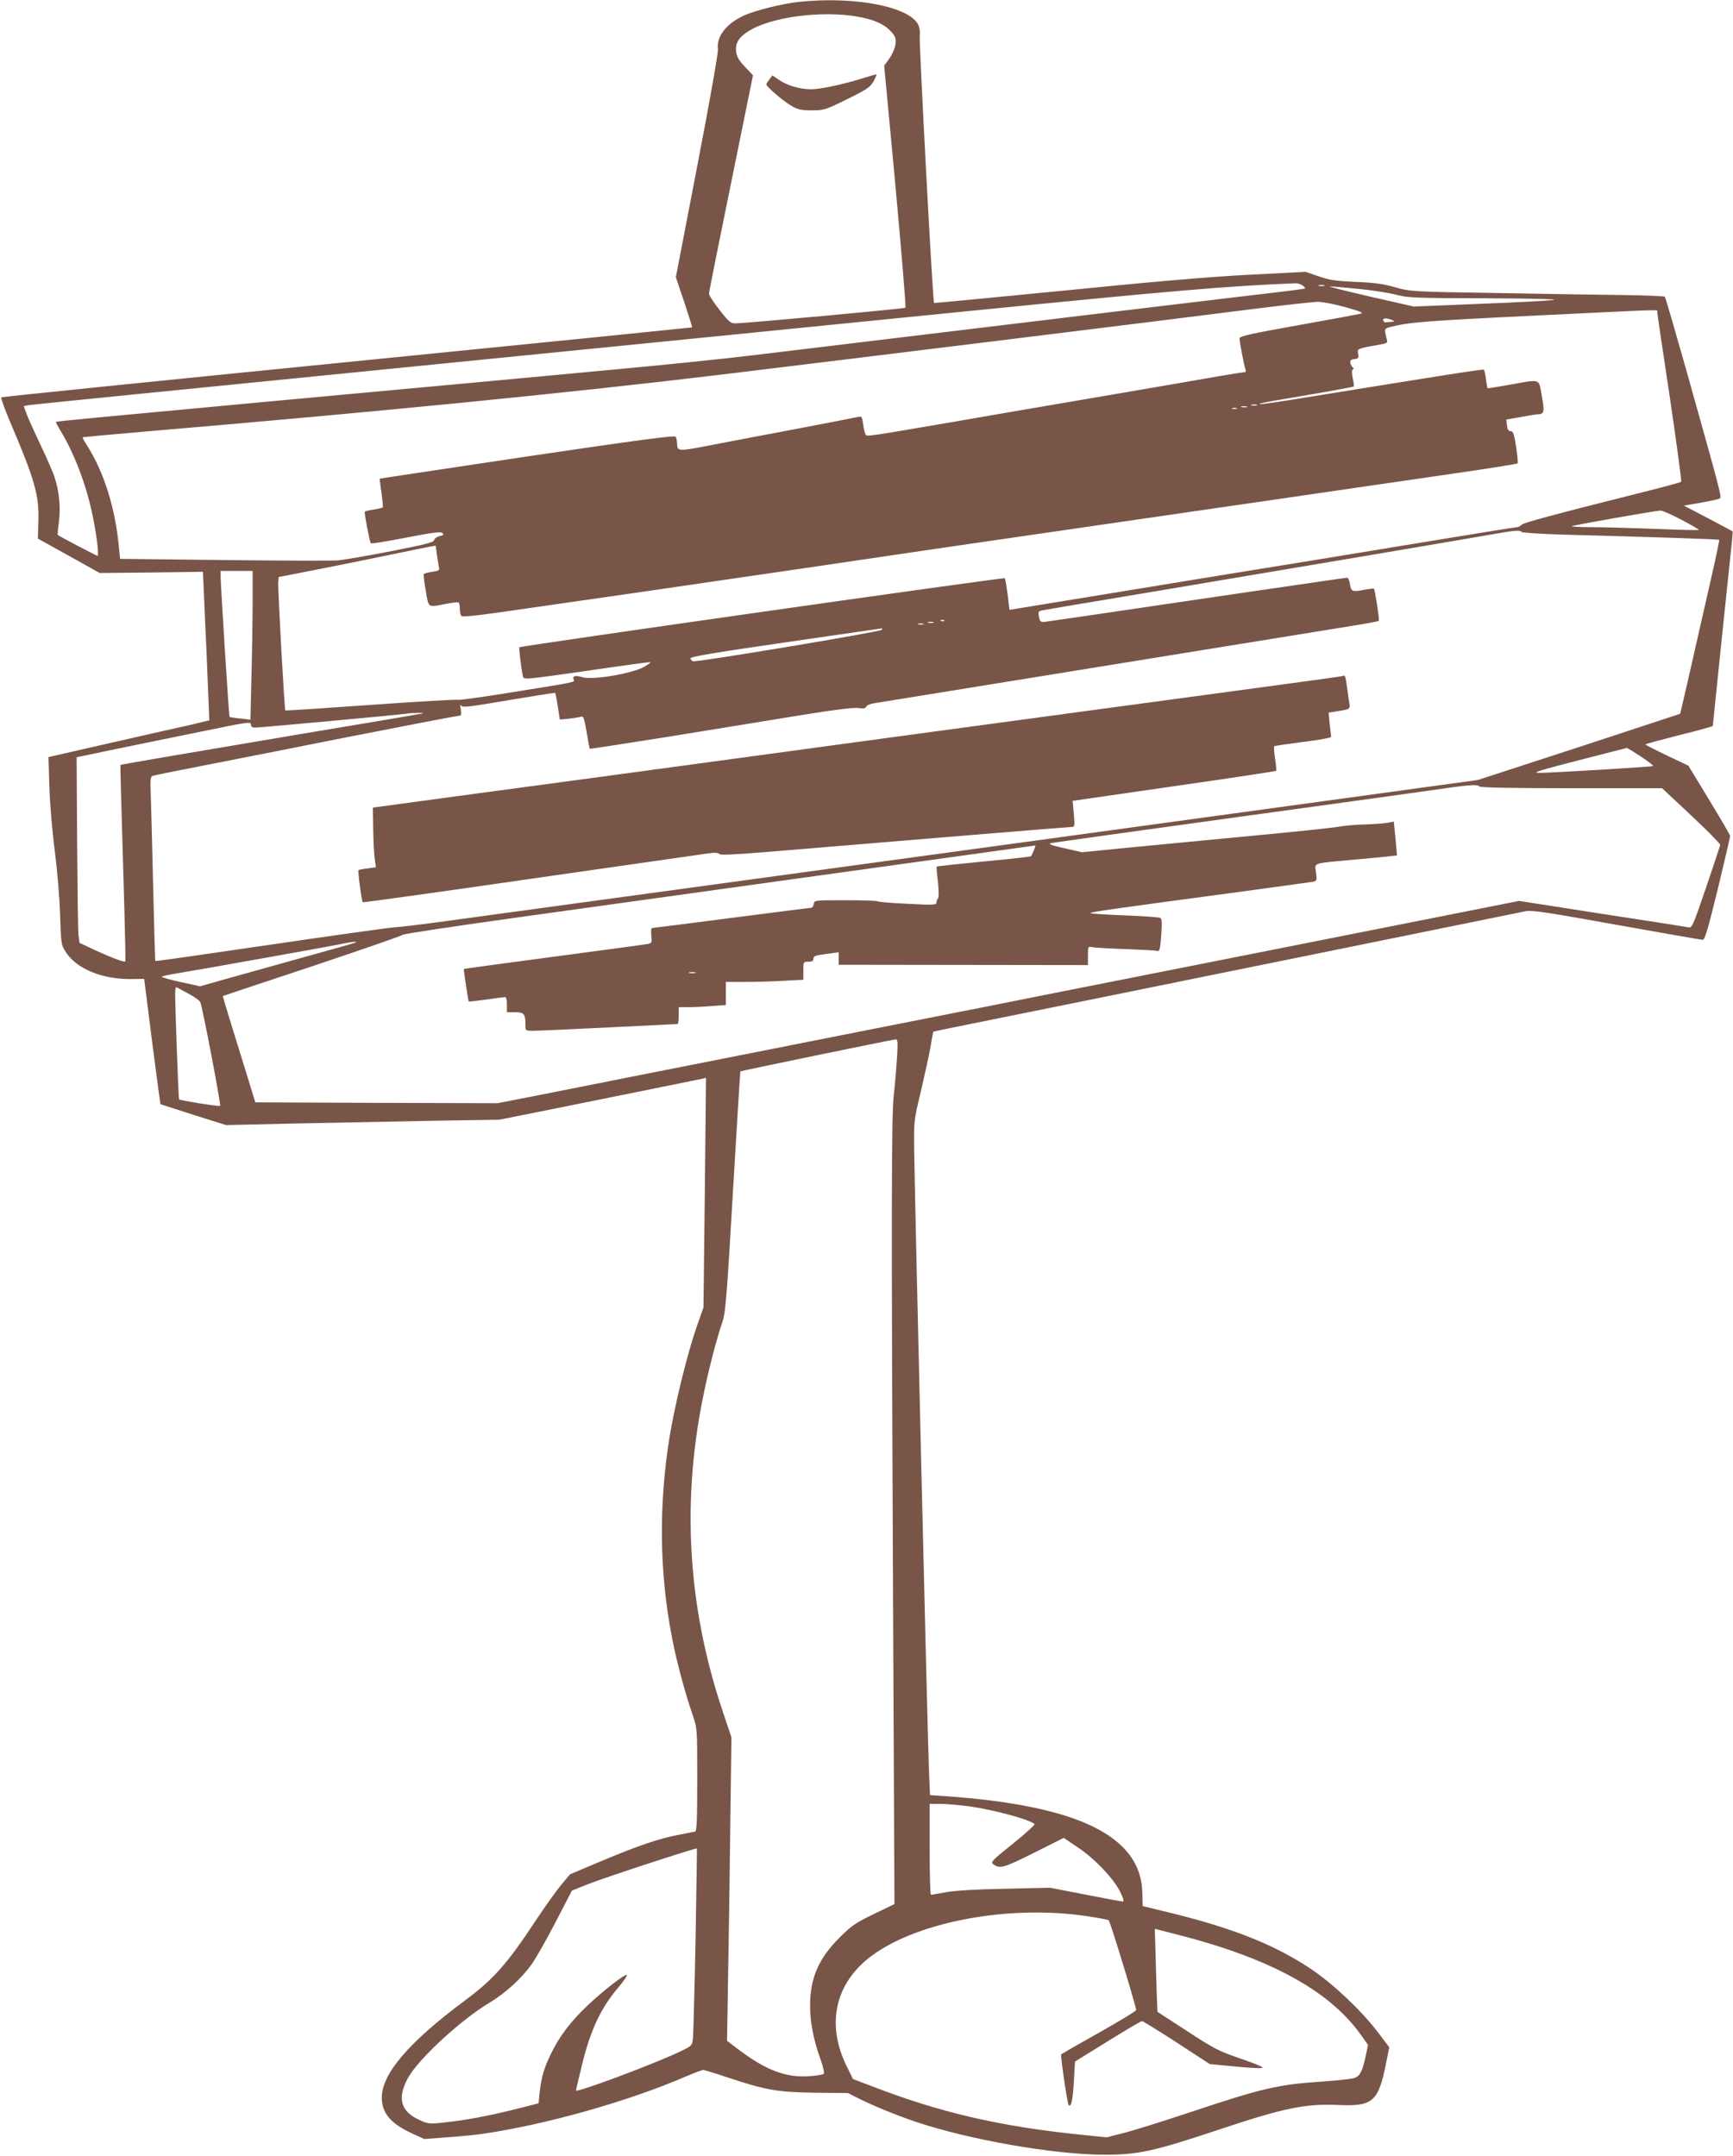 <?xml version="1.0" standalone="no"?>
<!DOCTYPE svg PUBLIC "-//W3C//DTD SVG 20010904//EN"
 "http://www.w3.org/TR/2001/REC-SVG-20010904/DTD/svg10.dtd">
<svg version="1.0" xmlns="http://www.w3.org/2000/svg"
 width="1029pt" height="1280pt" viewBox="0 0 1029 1280"
 preserveAspectRatio="xMidYMid meet">
<g transform="translate(0,1280) scale(0.1,-0.1)"
fill="#795548" stroke="none">
<path d="M4745 12789 c-100 -11 -260 -50 -329 -82 -105 -48 -164 -126 -153
-200 2 -19 -49 -311 -123 -693 l-127 -660 50 -148 c27 -81 48 -148 46 -150 -2
-1 -924 -94 -2049 -206 -1125 -112 -2048 -206 -2052 -209 -4 -3 18 -65 48
-136 151 -354 177 -446 172 -600 l-3 -103 184 -102 183 -102 307 3 306 4 11
-250 c7 -137 15 -336 19 -441 l8 -191 -109 -26 c-60 -13 -275 -62 -478 -108
l-368 -84 5 -175 c3 -98 17 -265 32 -380 15 -116 29 -282 32 -383 6 -177 6
-178 36 -223 63 -96 212 -157 378 -157 l85 1 47 -371 c26 -204 49 -372 50
-373 1 0 89 -29 195 -63 l194 -61 436 10 c241 5 606 12 812 16 l375 6 365 73
c533 108 812 164 839 170 l23 6 -7 -682 -8 -682 -27 -76 c-69 -190 -152 -530
-184 -756 -59 -414 -45 -818 40 -1205 28 -125 69 -273 109 -389 25 -73 25 -79
25 -378 0 -234 -3 -304 -12 -307 -7 -2 -52 -11 -99 -20 -112 -21 -232 -61
-459 -156 l-185 -78 -53 -63 c-29 -35 -96 -129 -149 -209 -173 -262 -252 -351
-423 -478 -329 -244 -493 -434 -493 -575 0 -93 52 -155 180 -214 l72 -33 133
10 c73 5 167 14 208 20 372 53 870 193 1214 342 49 21 95 38 102 38 6 0 72
-20 146 -45 226 -75 295 -87 518 -90 l195 -2 61 -31 c86 -43 221 -99 339 -139
314 -106 823 -196 1120 -196 202 -1 294 19 695 153 376 125 503 151 698 142
205 -9 237 20 283 253 l18 90 -69 91 c-97 127 -265 286 -395 373 -223 149
-477 249 -885 346 l-115 28 -2 76 c-6 339 -379 522 -1175 577 l-86 6 -6 141
c-7 151 -85 3417 -88 3697 -2 164 -2 167 41 345 23 99 49 218 57 264 7 46 15
85 16 86 2 1 118 25 258 53 140 28 523 106 850 172 327 67 748 152 935 190
187 38 585 119 885 180 300 61 565 115 590 120 37 7 128 -7 539 -81 273 -49
503 -89 511 -89 13 0 32 66 90 303 40 166 73 307 73 313 0 6 -56 102 -124 214
l-124 204 -127 60 c-70 34 -128 63 -128 66 0 3 90 27 200 55 110 27 200 52
200 55 0 8 88 853 105 1014 9 76 14 140 13 141 -2 2 -68 36 -146 78 l-144 75
100 17 c55 10 106 21 113 25 13 9 12 13 -200 768 -66 233 -122 427 -126 430
-4 4 -109 8 -233 10 -125 1 -463 7 -752 12 -521 8 -526 9 -615 34 -69 20 -123
28 -235 32 -121 6 -158 11 -222 34 l-76 26 -329 -17 c-222 -11 -576 -41 -1101
-94 -425 -42 -775 -75 -776 -74 -8 9 -90 1561 -85 1587 3 17 0 44 -7 61 -46
110 -375 175 -709 140z m383 -95 c80 -18 132 -45 167 -86 23 -27 26 -39 22
-72 -3 -22 -19 -59 -36 -83 l-31 -43 67 -715 c36 -393 63 -718 59 -722 -6 -6
-942 -92 -1011 -93 -26 0 -39 11 -92 79 -35 44 -63 87 -63 98 0 10 59 305 131
657 l130 639 -39 41 c-49 50 -62 75 -62 116 0 46 30 82 99 119 152 80 458 111
659 65z m2606 -1589 c11 -8 18 -16 15 -18 -2 -2 -125 -18 -274 -35 -148 -17
-551 -66 -895 -107 -1079 -130 -1773 -214 -2115 -255 -181 -22 -526 -57 -765
-79 -239 -23 -679 -63 -977 -91 -299 -27 -787 -73 -1085 -100 -1066 -99 -1303
-121 -1306 -125 -2 -1 11 -25 27 -52 80 -130 153 -321 190 -499 25 -119 40
-244 30 -244 -6 0 -229 117 -236 124 -2 2 1 37 7 80 11 85 1 181 -26 263 -8
26 -46 113 -84 193 -38 80 -76 164 -84 187 l-15 42 32 6 c18 3 937 95 2042
205 1106 110 2665 266 3465 346 1313 131 1611 156 2010 172 14 1 34 -5 44 -13z
m129 -2 c-7 -2 -21 -2 -30 0 -10 3 -4 5 12 5 17 0 24 -2 18 -5z m202 -18 c83
-8 184 -24 225 -35 69 -18 110 -20 530 -21 274 -1 435 -5 405 -10 -27 -4 -225
-15 -440 -23 l-390 -16 -260 59 c-143 33 -251 60 -240 60 11 1 88 -6 170 -14z
m-75 -109 c88 -25 109 -34 90 -38 -14 -4 -181 -35 -372 -69 -285 -51 -348 -65
-348 -78 0 -22 27 -162 35 -183 5 -12 2 -18 -6 -18 -8 0 -77 -11 -154 -24 -77
-14 -261 -45 -410 -71 -148 -25 -319 -55 -380 -65 -60 -10 -216 -37 -345 -59
-129 -22 -327 -56 -440 -76 -528 -90 -512 -88 -521 -74 -4 7 -11 35 -14 61 -6
43 -9 47 -28 43 -12 -3 -188 -37 -392 -76 -203 -38 -437 -83 -520 -99 -159
-30 -164 -30 -165 20 0 14 -4 30 -8 37 -6 9 -220 -19 -881 -117 -481 -72 -875
-131 -876 -132 -1 -2 3 -39 10 -83 6 -44 10 -83 8 -87 -2 -3 -26 -9 -53 -13
-27 -4 -52 -10 -54 -13 -4 -9 29 -180 36 -188 4 -3 98 12 209 34 163 31 206
37 216 27 10 -10 6 -14 -17 -18 -16 -4 -30 -14 -32 -23 -2 -14 -49 -26 -253
-66 -137 -27 -280 -51 -316 -55 -37 -3 -343 -2 -681 2 l-615 7 -7 69 c-21 230
-88 445 -188 602 -17 26 -29 49 -27 51 2 1 175 17 384 35 1371 116 2494 227
3400 336 654 79 2679 328 3155 389 190 24 368 44 395 44 28 0 101 -14 165 -32z
m1850 -28 c0 -7 34 -236 75 -508 40 -272 71 -498 67 -501 -4 -3 -88 -26 -187
-51 -577 -145 -751 -192 -761 -204 -6 -8 -18 -14 -27 -14 -8 0 -219 -34 -468
-75 -250 -41 -579 -95 -731 -120 -153 -25 -403 -65 -555 -90 -952 -156 -1192
-195 -1223 -200 l-36 -6 -11 92 c-7 50 -14 94 -17 96 -5 6 -2875 -402 -2882
-410 -4 -4 10 -121 21 -173 4 -20 8 -20 372 32 203 30 375 53 383 53 8 1 -7
-12 -35 -28 -70 -40 -306 -80 -366 -62 -43 13 -61 8 -53 -13 7 -17 23 -14
-364 -76 -172 -28 -317 -48 -322 -45 -5 3 -237 -10 -516 -30 -278 -20 -508
-35 -510 -33 -5 6 -45 726 -42 761 l3 31 240 47 c132 26 326 65 430 87 105 22
206 42 226 46 l36 6 7 -52 c4 -29 10 -63 12 -75 5 -19 1 -22 -40 -28 -26 -4
-48 -10 -50 -14 -2 -3 3 -48 12 -98 18 -105 10 -99 117 -79 39 8 73 12 78 9 4
-2 7 -19 7 -36 0 -18 4 -37 8 -43 5 -8 74 -2 247 23 492 70 1148 165 1740 252
729 108 894 132 2060 301 495 72 1022 148 1170 170 149 22 446 65 660 96 215
31 393 59 396 63 3 3 -1 48 -9 99 -12 76 -17 92 -32 92 -13 0 -19 10 -22 34
l-4 35 86 15 c47 9 92 16 100 16 39 1 42 13 25 109 -20 107 -2 100 -190 67
-71 -13 -131 -22 -133 -21 -1 1 -5 26 -9 54 -3 28 -9 54 -13 56 -7 4 -205 -27
-1125 -176 -164 -26 -227 -34 -200 -24 6 3 131 25 280 50 148 25 271 48 273
50 2 2 0 24 -6 49 -6 31 -6 48 0 52 7 4 7 9 0 13 -5 3 -12 15 -14 26 -2 15 3
21 24 23 24 3 27 7 22 32 -7 30 -5 31 139 56 28 5 37 10 33 23 -18 69 -18 70
21 80 105 27 209 36 833 66 825 40 750 38 750 23z m-1575 -48 c21 -9 22 -9
-37 -14 -6 -1 -13 5 -15 12 -5 14 22 15 52 2z m-802 -507 c-7 -2 -21 -2 -30 0
-10 3 -4 5 12 5 17 0 24 -2 18 -5z m-60 -10 c-7 -2 -21 -2 -30 0 -10 3 -4 5
12 5 17 0 24 -2 18 -5z m-60 -10 c-7 -2 -19 -2 -25 0 -7 3 -2 5 12 5 14 0 19
-2 13 -5z m2641 -659 c59 -31 105 -58 103 -60 -2 -3 -118 0 -258 6 -140 5
-310 10 -378 10 -68 0 -122 3 -118 6 5 5 486 90 528 93 8 0 64 -24 123 -55z
m-950 -72 c3 -5 112 -12 243 -16 593 -16 928 -28 931 -31 2 -2 -21 -113 -52
-247 -131 -578 -178 -783 -180 -786 -2 -1 -273 -90 -602 -198 l-599 -195 -685
-94 c-377 -52 -1247 -171 -1935 -265 -1911 -261 -3266 -446 -3515 -480 -124
-17 -254 -33 -290 -35 -36 -2 -371 -49 -745 -104 -373 -55 -681 -99 -683 -97
-1 2 -7 190 -12 417 -5 228 -12 473 -14 546 -5 118 -3 132 12 137 9 3 143 30
297 60 154 30 555 109 891 176 336 66 619 120 628 120 15 0 17 6 12 38 -5 25
-4 32 3 22 8 -12 48 -7 282 33 151 25 275 45 276 43 1 -1 8 -37 15 -80 l12
-78 56 5 c31 4 63 9 72 12 12 5 18 -13 31 -91 9 -53 17 -98 19 -100 2 -1 224
33 493 76 270 44 618 101 774 126 185 30 300 44 327 40 31 -4 44 -2 47 8 3 8
23 17 44 20 67 11 2692 436 2847 461 81 13 151 26 153 29 5 5 -23 185 -29 191
-2 2 -23 -1 -48 -5 -81 -16 -87 -14 -94 30 -3 22 -11 40 -17 40 -6 0 -286 -41
-622 -90 -983 -145 -1140 -168 -1172 -172 -26 -3 -30 1 -36 30 -6 28 -3 33 15
37 11 3 275 47 586 99 1037 174 1934 326 2070 350 151 27 186 30 194 18z
m-7534 -415 c0 -101 -3 -300 -7 -442 l-6 -258 -60 7 c-33 3 -62 8 -64 10 -4 4
-52 768 -53 834 l0 32 95 0 95 0 0 -183z m4107 -113 c-3 -3 -12 -4 -19 -1 -8
3 -5 6 6 6 11 1 17 -2 13 -5z m-64 -11 c-7 -2 -21 -2 -30 0 -10 3 -4 5 12 5
17 0 24 -2 18 -5z m-60 -10 c-7 -2 -21 -2 -30 0 -10 3 -4 5 12 5 17 0 24 -2
18 -5z m-249 -33 c-12 -12 -1100 -194 -1119 -186 -8 3 -15 11 -15 18 0 9 154
35 563 94 309 45 566 82 572 83 5 1 5 -3 -1 -9z m-2724 -496 c-8 -2 -325 -56
-705 -119 -843 -142 -1087 -184 -1090 -187 -1 -3 2 -138 24 -873 4 -159 7
-292 5 -293 -5 -7 -80 21 -176 65 l-96 45 -6 47 c-3 25 -6 273 -8 551 l-3 504
230 48 c127 26 359 74 518 106 266 55 287 58 287 41 0 -14 7 -19 25 -19 30 0
881 78 910 84 26 4 104 5 85 0z m7232 -255 c43 -29 76 -54 74 -57 -6 -5 -605
-41 -681 -41 -39 1 10 16 235 74 157 40 287 74 289 74 3 1 40 -22 83 -50z
m-957 -179 c4 -6 197 -10 545 -10 l539 0 173 -162 c95 -89 172 -167 172 -174
-1 -7 -39 -121 -84 -254 -82 -239 -83 -241 -109 -235 -14 3 -245 39 -514 80
l-487 76 -913 -181 c-501 -100 -1117 -221 -1367 -271 -250 -49 -498 -99 -550
-109 -52 -11 -507 -101 -1010 -200 -503 -100 -1117 -221 -1365 -270 -247 -49
-542 -108 -655 -130 l-205 -40 -719 2 -720 3 -97 315 c-54 172 -97 315 -96
316 1 1 241 81 534 178 292 98 533 181 535 186 2 5 296 49 653 99 358 50 1073
149 1590 221 1377 191 1510 210 1512 210 5 0 -20 -60 -26 -64 -4 -3 -131 -17
-282 -31 -150 -15 -275 -28 -277 -30 -2 -2 1 -43 7 -91 6 -55 6 -93 0 -99 -5
-5 -9 -16 -9 -25 0 -13 -20 -14 -172 -6 -95 4 -175 11 -178 15 -3 3 -88 6
-190 6 -184 0 -185 0 -188 -22 -2 -13 -9 -23 -15 -23 -7 0 -220 -27 -475 -60
-254 -33 -467 -60 -471 -60 -5 0 -6 -20 -4 -44 5 -41 3 -45 -18 -50 -13 -3
-265 -37 -559 -76 -294 -39 -535 -72 -536 -73 -2 -3 26 -190 29 -193 1 -2 47
4 102 11 55 8 106 15 113 15 8 0 12 -16 12 -45 l0 -45 49 0 c53 0 61 -9 61
-77 0 -33 1 -33 48 -33 26 0 227 9 447 20 220 11 403 20 408 20 4 0 7 23 7 50
l0 50 58 0 c31 0 94 3 140 7 l82 6 0 68 0 69 118 0 c64 0 168 3 230 7 l112 6
0 54 c0 52 0 53 30 53 22 0 30 5 30 18 0 16 12 20 75 28 l75 10 0 -37 0 -37
740 -1 740 -1 0 56 c0 55 0 56 28 50 15 -3 104 -8 197 -11 94 -4 177 -8 186
-11 14 -4 18 10 24 92 5 73 4 98 -5 104 -7 4 -101 11 -209 15 -108 4 -200 10
-206 13 -9 6 97 21 880 126 231 31 430 59 443 61 21 5 22 9 16 55 -8 59 -25
53 216 75 96 8 195 18 220 21 l45 5 -9 100 -10 101 -35 -7 c-20 -4 -81 -8
-136 -10 -55 -1 -127 -8 -160 -14 -33 -6 -251 -29 -485 -51 -234 -22 -563 -54
-731 -70 l-305 -30 -105 24 c-77 17 -97 25 -79 30 14 3 520 74 1125 157 605
83 1154 159 1220 169 143 21 192 23 200 10z m-6685 -930 c-14 -5 -158 -45
-320 -90 -162 -45 -362 -101 -444 -124 l-148 -42 -114 25 c-63 14 -114 28
-114 32 0 3 44 12 98 21 151 25 953 168 992 178 19 4 44 8 55 8 16 0 15 -1 -5
-8z m2028 -177 c-10 -2 -26 -2 -35 0 -10 3 -2 5 17 5 19 0 27 -2 18 -5z
m-3010 -122 c35 -19 67 -41 71 -50 12 -22 124 -611 118 -617 -5 -5 -237 32
-244 39 -3 4 -22 515 -23 630 0 21 3 37 8 35 4 -1 35 -18 70 -37z m4208 -383
c-4 -62 -12 -160 -19 -218 -14 -126 -15 -674 -4 -3085 l8 -1720 -122 -59
c-109 -53 -132 -68 -204 -140 -125 -125 -175 -241 -175 -405 0 -97 21 -205 61
-315 17 -47 25 -84 20 -89 -5 -5 -44 -11 -87 -14 -137 -9 -252 34 -413 154
l-74 56 6 371 c4 204 10 610 13 901 l7 530 -51 152 c-212 630 -248 1267 -107
1919 30 141 77 318 106 400 17 52 25 148 61 769 23 391 43 712 44 714 3 3 899
188 923 190 11 1 13 -19 7 -111z m424 -4442 c146 -20 362 -78 393 -106 4 -3
-53 -56 -128 -116 -123 -98 -134 -110 -118 -122 40 -29 59 -24 240 66 l179 90
80 -54 c101 -66 214 -185 254 -264 18 -36 26 -60 18 -60 -6 0 -106 18 -222 41
l-211 41 -265 -6 c-169 -3 -296 -11 -350 -20 -47 -9 -88 -16 -92 -16 -5 0 -8
122 -8 270 l0 270 63 0 c34 0 109 -7 167 -14z m-1620 -797 c-6 -299 -13 -563
-16 -585 -5 -41 -5 -42 -94 -83 -164 -76 -600 -238 -600 -223 0 4 18 79 39
166 49 195 109 323 206 438 36 42 61 79 57 82 -11 7 -134 -88 -230 -178 -103
-97 -172 -188 -221 -291 -42 -86 -56 -136 -67 -231 l-6 -62 -102 -26 c-188
-48 -334 -76 -488 -91 -59 -6 -73 -3 -122 20 -107 51 -128 127 -65 245 59 111
315 348 488 451 92 55 188 143 246 224 25 34 89 147 143 251 l98 189 95 38
c87 35 641 217 647 212 1 -1 -3 -247 -8 -546z m2332 143 c65 -10 119 -20 121
-23 11 -13 167 -524 163 -534 -2 -6 -102 -67 -223 -135 -120 -67 -220 -125
-222 -127 -6 -4 37 -294 44 -301 15 -16 24 25 31 135 l7 123 194 120 c106 66
198 120 204 120 5 0 98 -57 206 -127 l196 -128 158 -15 c104 -10 158 -12 156
-5 -2 5 -64 30 -138 55 -122 42 -150 56 -309 160 -96 62 -176 114 -177 115 -1
0 -5 111 -9 247 l-7 246 129 -33 c551 -140 905 -332 1092 -593 l45 -63 -13
-62 c-19 -92 -34 -122 -66 -134 -16 -6 -103 -16 -194 -22 -258 -17 -352 -38
-780 -181 -163 -54 -341 -110 -397 -124 l-102 -26 -148 15 c-491 50 -845 133
-1258 293 l-100 38 -36 73 c-120 240 -76 476 120 638 265 218 835 329 1313
255z"/>
<path d="M5115 12333 c-121 -37 -244 -63 -301 -63 -64 0 -140 22 -189 56 l-39
26 -18 -24 c-9 -12 -18 -26 -18 -29 0 -13 97 -96 145 -125 43 -25 60 -29 125
-29 72 0 80 2 210 66 121 60 137 71 158 108 12 22 19 41 15 40 -4 -1 -44 -12
-88 -26z"/>
<path d="M7960 8784 c-8 -2 -350 -49 -760 -104 -1060 -143 -2139 -289 -3690
-500 -162 -22 -520 -70 -796 -107 l-500 -68 2 -127 c1 -71 5 -150 9 -177 l7
-50 -49 -7 c-26 -3 -51 -8 -54 -10 -6 -3 18 -184 25 -191 2 -2 444 59 982 137
539 77 1012 145 1053 151 54 8 76 7 81 -1 5 -8 73 -5 251 9 863 72 1823 151
1840 151 21 0 21 3 15 78 l-7 77 601 87 c331 47 604 89 607 91 3 3 0 36 -6 73
-6 38 -8 70 -5 73 2 3 80 14 172 26 93 11 166 25 166 30 -1 6 -5 40 -9 77 l-6
67 38 6 c98 16 91 10 82 68 -4 29 -10 73 -14 100 -3 26 -9 46 -13 46 -4 -1
-14 -3 -22 -5z"/>
</g>
</svg>
